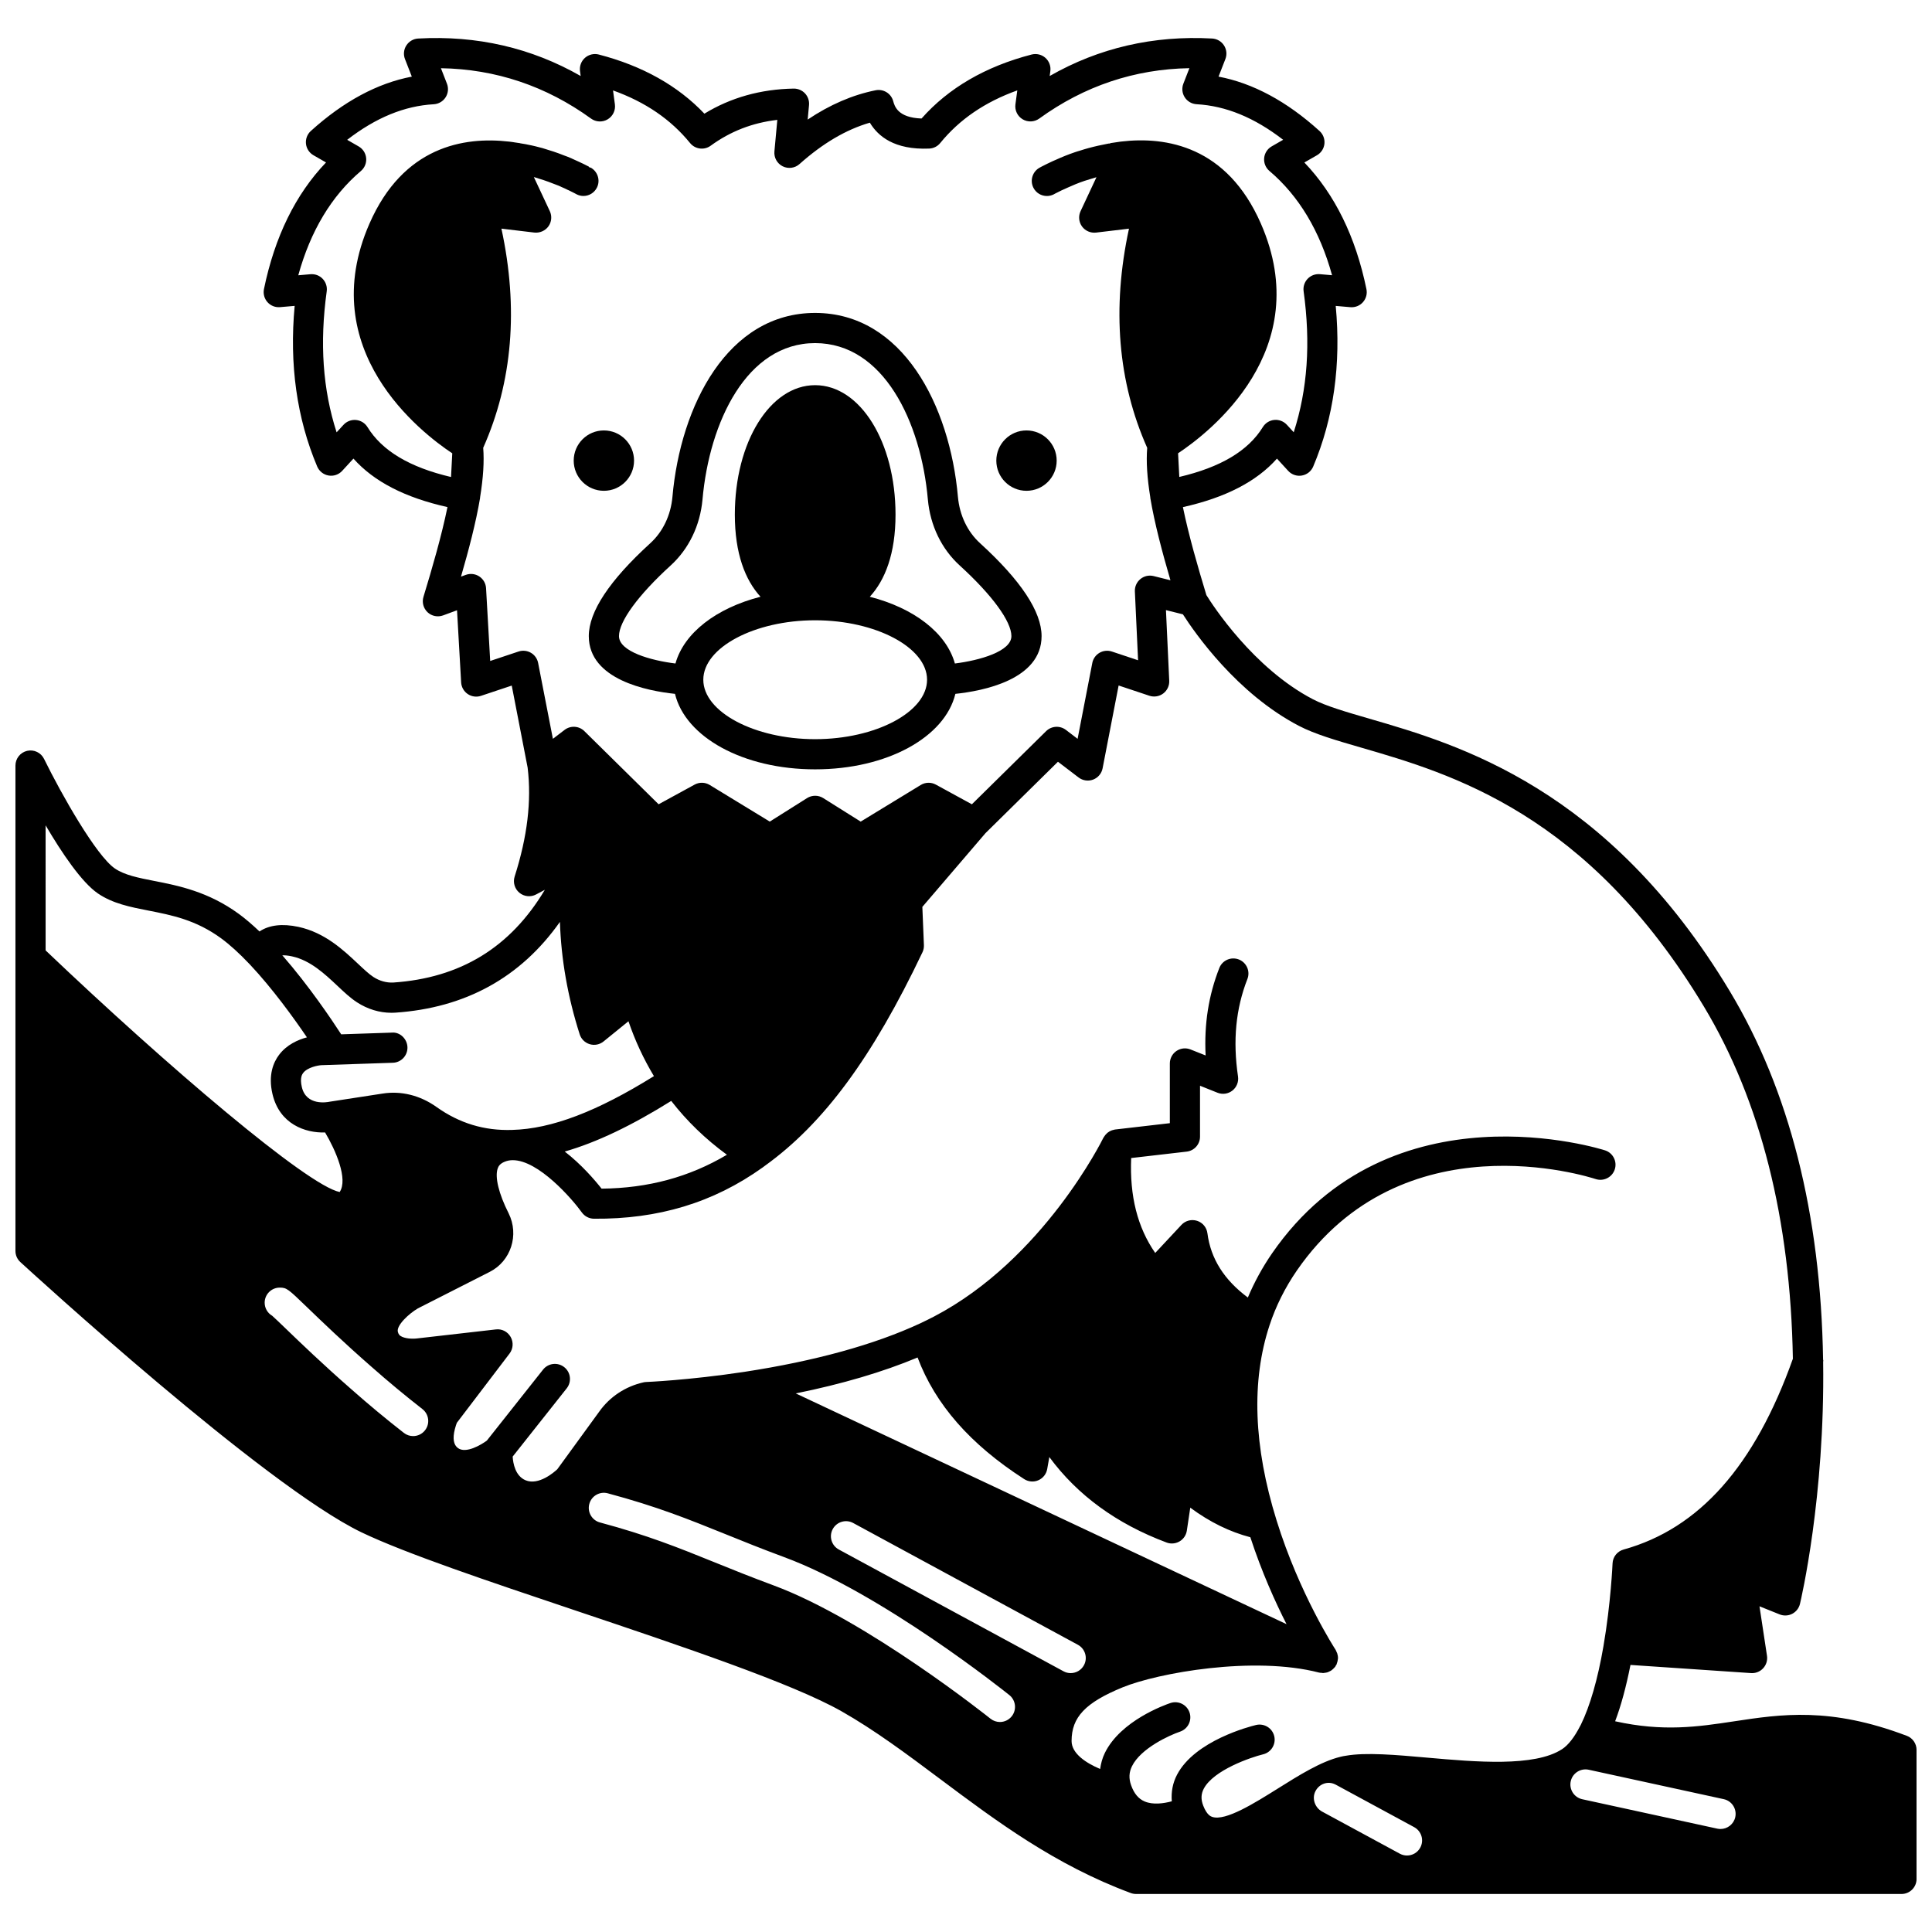 <?xml version="1.0" encoding="UTF-8"?>
<!-- Uploaded to: SVG Repo, www.svgrepo.com, Generator: SVG Repo Mixer Tools -->
<svg width="800px" height="800px" version="1.1" viewBox="144 144 512 512" xmlns="http://www.w3.org/2000/svg">
 <defs>
  <clipPath id="a">
   <path d="m148.09 154h503.81v492h-503.81z"/>
  </clipPath>
 </defs>
 <path d="m424.03 266.07c0 4.414-3.582 7.996-8 7.996-4.414 0-7.996-3.582-7.996-7.996 0-4.418 3.582-8 7.996-8 4.418 0 8 3.582 8 8"/>
 <path d="m312.03 266.07c0 4.414-3.578 7.996-7.996 7.996-4.418 0-7.996-3.582-7.996-7.996 0-4.418 3.578-8 7.996-8 4.418 0 7.996 3.582 7.996 8"/>
 <path d="m322.88 327.88c2.773 11.473 18.066 20.004 37.133 20.004 19.09 0 34.395-8.531 37.172-20.004 7.238-0.758 22.844-3.731 22.844-15.301 0-6.473-5.469-14.746-16.266-24.59-3.363-3.047-5.453-7.418-5.902-12.309-2.144-24.266-14.68-48.75-37.848-48.75-23.141 0-35.664 24.488-37.809 48.742-0.445 4.894-2.539 9.27-5.91 12.324-10.785 9.836-16.258 18.105-16.258 24.578 0 11.574 15.605 14.547 22.844 15.305zm37.133 12.008c-16.062 0-29.629-7.215-29.629-15.754 0-8.539 13.57-15.754 29.629-15.754 16.082 0 29.668 7.215 29.668 15.754 0.004 8.539-13.586 15.754-29.668 15.754zm-38.336-45.98c4.852-4.394 7.863-10.617 8.492-17.52 1.828-20.637 11.766-41.461 29.844-41.461 18.109 0 28.059 20.824 29.883 41.469 0.629 6.902 3.644 13.117 8.484 17.504 8.547 7.797 13.652 14.777 13.652 18.676 0 4.062-8.441 6.445-14.977 7.258-2.266-8.117-10.836-14.684-22.551-17.684 4.055-4.414 6.82-11.418 6.82-21.766 0-19.238-9.359-34.309-21.312-34.309-11.926 0-21.273 15.07-21.273 34.309 0 10.34 2.758 17.344 6.805 21.762-11.707 3-20.277 9.574-22.539 17.688-6.531-0.793-14.969-3.176-14.969-7.258 0-3.898 5.102-10.879 13.641-18.668z"/>
 <g clip-path="url(#a)">
  <path d="m649.32 604.01c-20.301-7.707-33.254-5.738-45.781-3.84-9.621 1.461-18.797 2.805-31.512-0.016 1.59-4.188 2.938-9.234 4.066-14.93l31.957 2.164c0.09 0.004 0.18 0.008 0.27 0.008 1.113 0 2.184-0.465 2.938-1.293 0.824-0.891 1.195-2.106 1.012-3.309l-1.988-13.109 5.344 2.148c1.082 0.43 2.293 0.375 3.328-0.156 1.035-0.535 1.785-1.496 2.055-2.621 0.273-1.145 6.641-28.312 6.144-64.168 0.008-0.102 0.043-0.199 0.043-0.297 0-0.105-0.051-0.191-0.059-0.293-0.617-38.527-8.938-71.387-24.742-97.652-32.383-53.883-71.891-65.34-95.496-72.188-6.144-1.785-11.453-3.324-14.961-5.148-15.785-8.223-26.602-24.969-28.234-27.609-2.273-7.496-4.68-15.809-6.219-23.309 11.25-2.519 19.492-6.75 24.922-12.855l2.977 3.246c0.918 1.004 2.297 1.477 3.625 1.238 1.344-0.23 2.473-1.129 3.004-2.383 5.414-12.797 7.414-27.094 5.969-42.57l3.875 0.336c1.293 0.105 2.496-0.383 3.336-1.324 0.84-0.945 1.184-2.227 0.926-3.461-2.848-13.855-8.371-25.113-16.449-33.559l3.332-1.914c1.109-0.637 1.848-1.766 1.984-3.039 0.137-1.273-0.344-2.531-1.293-3.391-8.66-7.856-17.641-12.68-26.766-14.414l1.812-4.652c0.465-1.191 0.332-2.535-0.363-3.613-0.691-1.078-1.855-1.754-3.137-1.832-15.512-0.859-29.977 2.453-43.059 9.934l0.172-1.293c0.176-1.32-0.316-2.641-1.312-3.523-0.996-0.883-2.363-1.203-3.656-0.875-12.223 3.172-22.023 8.871-29.164 16.957-6.305-0.219-7.144-3.266-7.519-4.629-0.559-2.023-2.578-3.254-4.637-2.859-6.117 1.223-12.156 3.832-18.02 7.769l0.355-3.844c0.102-1.133-0.281-2.254-1.055-3.086-0.77-0.832-1.898-1.297-3-1.281-8.758 0.152-16.707 2.387-23.672 6.648-7.031-7.41-16.426-12.676-27.992-15.676-1.281-0.332-2.656-0.004-3.656 0.875-0.996 0.883-1.488 2.203-1.312 3.523l0.172 1.293c-13.078-7.477-27.531-10.797-43.059-9.93-1.281 0.074-2.441 0.75-3.137 1.832-0.695 1.078-0.828 2.418-0.363 3.613l1.812 4.652c-9.117 1.734-18.098 6.562-26.758 14.402-0.949 0.855-1.426 2.121-1.293 3.391 0.137 1.273 0.875 2.402 1.984 3.039l3.332 1.914c-8.078 8.441-13.598 19.703-16.449 33.555-0.25 1.234 0.09 2.519 0.926 3.461 0.84 0.945 2.039 1.43 3.336 1.328l3.875-0.336c-1.445 15.477 0.559 29.781 5.969 42.57 0.531 1.25 1.66 2.152 3.004 2.383 1.34 0.238 2.711-0.234 3.621-1.234l2.984-3.25c5.43 6.106 13.664 10.336 24.918 12.855-1.57 7.656-4.047 16.176-6.363 23.789-0.441 1.457-0.02 3.031 1.082 4.074 1.098 1.039 2.707 1.359 4.125 0.84l3.688-1.363 1.09 19.117c0.07 1.242 0.715 2.383 1.746 3.082s2.328 0.879 3.512 0.484l8.152-2.719 4.215 21.754c1.059 8.816-0.062 18.254-3.445 28.852-0.492 1.551 0 3.246 1.25 4.285 1.246 1.043 3.008 1.227 4.438 0.461l2.316-1.23c-9.141 15.297-22.387 23.379-40.215 24.578-1.77 0.074-3.578-0.41-5.231-1.484-1.137-0.738-2.559-2.074-4.062-3.488-3.914-3.68-8.781-8.258-15.789-9.785-4.301-0.918-7.762-0.492-10.324 1.215-1.887-1.793-3.719-3.367-5.469-4.648-8.133-5.934-16.051-7.488-22.406-8.734-4.215-0.828-7.852-1.539-10.441-3.297-4.949-3.379-14.148-19.609-18.777-29.047-0.82-1.672-2.676-2.555-4.496-2.137-1.805 0.426-3.086 2.043-3.086 3.902v128.63c0 1.121 0.469 2.188 1.293 2.941 2.633 2.414 64.672 59.238 90.426 71.637 11.645 5.578 33.457 12.906 56.555 20.664 28.312 9.516 57.59 19.355 70.629 26.742 8.898 5.055 17.277 11.324 26.156 17.965 14.957 11.191 30.43 22.762 50.516 30.211 0.445 0.164 0.914 0.25 1.391 0.25l202.85 0.004c2.211 0 4-1.789 4-4v-34.188c-0.004-1.656-1.031-3.148-2.586-3.734zm-362.71-284.32c-0.219-1.133-0.914-2.109-1.906-2.691-0.996-0.578-2.191-0.703-3.281-0.34l-7.516 2.504-1.098-19.293c-0.07-1.262-0.738-2.418-1.801-3.113-1.059-0.695-2.391-0.844-3.578-0.406l-1.262 0.461c2.039-7.016 3.965-14.348 5.062-20.883 0.008-0.051-0.012-0.102-0.004-0.152 0-0.008 0.008-0.016 0.008-0.023 0.836-5.148 1.105-9.445 0.82-13.078 7.769-17.473 9.391-36.984 4.828-58.082l8.73 1.039c1.418 0.148 2.863-0.457 3.715-1.629 0.852-1.176 0.996-2.723 0.383-4.039l-4.231-9.035 0.168 0.039c1.602 0.488 3.246 1.004 4.992 1.707 0.586 0.203 1.105 0.414 1.387 0.527 0.156 0.082 0.398 0.188 0.645 0.289 0.012 0.004 0.016 0.016 0.027 0.02 0.633 0.266 1.184 0.523 1.652 0.758l0.184 0.09c0.016 0.008 0.035 0.004 0.055 0.012 0.02 0.008 0.031 0.023 0.051 0.027 0.043 0.02 0.117 0.051 0.18 0.082l0.703 0.352c0.227 0.121 0.465 0.234 0.695 0.348 0.078 0.043 0.141 0.07 0.234 0.125 0.043 0.023 0.348 0.188 0.395 0.211 0.574 0.285 1.18 0.418 1.773 0.418 1.457 0 2.856-0.809 3.562-2.199 0.996-1.965 0.199-4.367-1.754-5.375l-0.047 0.098c-0.113-0.078-0.207-0.176-0.332-0.242l0.02-0.047c-0.066-0.039-0.188-0.094-0.27-0.137-0.004 0-0.004-0.004-0.008-0.004l-0.18-0.09c-0.215-0.113-0.402-0.211-0.676-0.344l-0.562-0.277c-0.004 0-0.004 0-0.008-0.004-0.035-0.016-0.066-0.035-0.105-0.051-0.008-0.004-0.02-0.004-0.027-0.008s-0.012-0.008-0.02-0.012c-0.062-0.031-0.168-0.074-0.266-0.121-0.004 0-0.004-0.004-0.008-0.004l-0.461-0.219c-0.449-0.211-0.891-0.41-1.34-0.609-0.133-0.055-0.223-0.109-0.359-0.168-0.004 0-0.008 0-0.012-0.004-0.004 0-0.008-0.004-0.012-0.004-0.012-0.004-0.023-0.004-0.035-0.008-0.016-0.008-0.027-0.02-0.043-0.027-0.109-0.055-0.234-0.117-0.309-0.148-0.637-0.273-1.316-0.543-1.91-0.746-1.793-0.727-3.668-1.328-5.711-1.938l-0.793-0.203c-0.754-0.211-1.516-0.383-2.312-0.559h-0.004-0.012c-0.012-0.004-0.027-0.008-0.039-0.008v0.004c-0.84-0.195-1.715-0.352-2.562-0.48-0.035-0.008-0.066-0.012-0.105-0.02-0.027-0.004-0.051-0.012-0.078-0.016-0.02-0.004-0.035-0.02-0.059-0.023-0.008 0-0.016 0-0.023-0.004-0.004 0-0.008-0.004-0.012-0.004-0.426-0.078-0.836-0.117-1.246-0.18-0.512-0.074-1.031-0.176-1.512-0.219-0.02-0.004-0.039-0.004-0.059-0.004-0.008 0-0.02-0.004-0.027-0.004h-0.012c-11.961-1.371-28.027 1.285-36.977 21.727-14.695 33.531 13.66 55.391 21.941 60.883l-0.328 6.277c-10.98-2.582-18.258-6.926-22.141-13.227-0.656-1.066-1.773-1.762-3.027-1.883-1.23-0.121-2.481 0.355-3.324 1.277l-1.832 1.992c-3.664-11.344-4.519-23.637-2.621-37.367 0.168-1.203-0.223-2.418-1.062-3.305-0.836-0.879-2-1.328-3.246-1.227l-3.227 0.281c3.242-11.75 8.812-21.031 16.594-27.633 0.996-0.84 1.516-2.113 1.398-3.414-0.117-1.297-0.859-2.453-1.992-3.102l-3.039-1.75c7.625-5.894 15.176-8.984 22.941-9.426 1.277-0.07 2.441-0.75 3.137-1.832 0.695-1.078 0.828-2.418 0.363-3.613l-1.598-4.106c14.504 0.234 27.871 4.719 39.793 13.355 1.301 0.941 3.031 1.012 4.398 0.191 1.375-0.82 2.125-2.379 1.914-3.961l-0.496-3.699c8.59 3.082 15.305 7.676 20.426 13.953 1.336 1.641 3.734 1.957 5.449 0.703 5.246-3.824 11.055-6.082 17.664-6.852l-0.77 8.363c-0.148 1.637 0.715 3.199 2.184 3.938 1.465 0.734 3.238 0.508 4.457-0.582 6.188-5.516 12.32-9.129 18.652-10.977 2.152 3.59 6.492 7.238 15.715 6.867 1.145-0.043 2.215-0.578 2.934-1.469 5.117-6.273 11.836-10.871 20.426-13.953l-0.496 3.699c-0.211 1.582 0.539 3.144 1.914 3.961 1.371 0.82 3.098 0.742 4.398-0.191 11.926-8.641 25.289-13.117 39.793-13.355l-1.598 4.106c-0.465 1.191-0.332 2.535 0.363 3.613 0.691 1.078 1.859 1.758 3.137 1.832 7.773 0.441 15.32 3.535 22.941 9.426l-3.039 1.75c-1.133 0.648-1.875 1.809-1.992 3.102-0.117 1.297 0.402 2.57 1.398 3.41 7.785 6.602 13.359 15.883 16.598 27.633l-3.231-0.281c-1.242-0.098-2.406 0.348-3.246 1.227-0.84 0.883-1.23 2.094-1.062 3.305 1.895 13.73 1.039 26.02-2.621 37.363l-1.824-1.988c-0.848-0.918-2.086-1.402-3.328-1.281-1.25 0.121-2.371 0.816-3.027 1.883-3.879 6.301-11.16 10.648-22.145 13.227l-0.324-6.273c8.277-5.488 36.633-27.352 21.938-60.883-8.977-20.504-25.109-23.125-36.988-21.73-0.051 0.004-0.098 0.016-0.145 0.02h-0.035l-2.465 0.363c-0.012 0-0.02 0.008-0.027 0.012-0.055 0.012-0.113 0.012-0.164 0.023-0.094 0.02-0.16 0.078-0.246 0.105-0.09 0.023-0.172-0.012-0.254 0.004-0.023 0.004-0.055 0.016-0.078 0.02h-0.027c-1.766 0.336-3.531 0.719-5.219 1.18h-0.012c-0.008 0.004-0.02 0.004-0.027 0.008-0.004 0-0.012 0-0.016 0.004-0.004 0-0.004 0.004-0.004 0.004-0.008 0-0.012 0.004-0.02 0.004-0.004 0-0.004 0.004-0.008 0.004-0.664 0.176-1.309 0.375-1.965 0.586l-0.496 0.152c-0.059 0.016-0.34 0.098-0.398 0.117l-0.734 0.242c-1.699 0.578-3.34 1.234-5.043 2.012-0.535 0.219-1.027 0.445-1.551 0.703-0.094 0.039-0.191 0.082-0.289 0.133-0.023 0.012-0.043 0.035-0.066 0.047-0.023 0.008-0.047 0.004-0.066 0.016-0.035 0.016-0.066 0.035-0.105 0.051-0.004 0-0.004 0-0.008 0.004l-0.562 0.277c-0.23 0.113-0.383 0.195-0.574 0.293l-0.387 0.191c-0.02 0.008-0.492 0.266-0.527 0.285-1.969 0.992-2.762 3.391-1.781 5.363 0.703 1.402 2.109 2.211 3.582 2.211 0.602 0 1.211-0.137 1.785-0.418l0.41-0.227c0.312-0.145 0.613-0.301 0.914-0.457l0.5-0.25 0.207-0.102c0.012-0.008 0.02-0.02 0.035-0.027 0.02-0.012 0.043-0.016 0.066-0.023 0.125-0.047 0.242-0.102 0.359-0.16 0.387-0.195 0.742-0.355 1.254-0.57 1.219-0.555 2.691-1.184 4.387-1.758l1.531-0.477c0.547-0.176 1.082-0.348 1.637-0.496 0.008 0 0.012-0.008 0.016-0.008 0.008-0.004 0.016 0 0.027-0.004 0.004 0 0.008 0 0.012-0.004l-4.215 9.008c-0.613 1.316-0.469 2.859 0.383 4.039 0.852 1.176 2.289 1.793 3.715 1.629l8.734-1.039c-4.566 21.105-2.945 40.609 4.828 58.082-0.289 3.633-0.02 7.93 0.816 13.078 0 0.008 0.008 0.016 0.008 0.023 0.008 0.051-0.012 0.102-0.004 0.152 1.145 6.828 3.203 14.535 5.34 21.84l-4.465-1.113c-1.238-0.305-2.523-0.012-3.5 0.793-0.977 0.801-1.52 2.016-1.461 3.273l0.848 18.25-6.945-2.316c-1.094-0.363-2.289-0.238-3.281 0.34-0.992 0.578-1.688 1.562-1.906 2.691l-3.894 20.105-3.109-2.371c-1.582-1.203-3.812-1.062-5.234 0.332l-19.676 19.387-9.547-5.215c-1.25-0.684-2.777-0.652-4 0.098l-15.918 9.707-9.938-6.242c-1.305-0.816-2.953-0.812-4.258 0l-9.898 6.238-15.914-9.707c-1.215-0.746-2.746-0.781-4-0.098l-9.547 5.215-19.676-19.387c-1.418-1.398-3.644-1.539-5.234-0.332l-3.106 2.371zm50.031 130.33c-9.934 5.902-20.859 8.867-33.215 8.984-1.828-2.32-5.356-6.426-9.762-9.832 8.418-2.414 17.684-6.84 28.219-13.418 4.113 5.305 9.035 10.086 14.758 14.266zm-115.23-52.566c4.832 1.051 8.641 4.633 12.004 7.793 1.766 1.668 3.441 3.242 5.188 4.371 2.816 1.828 5.949 2.781 9.137 2.781 0.316 0 0.629-0.012 0.945-0.027 18.672-1.254 33.309-9.336 43.703-24.059 0.316 9.867 2.055 19.836 5.238 29.801 0.398 1.254 1.398 2.234 2.664 2.609 1.262 0.383 2.637 0.109 3.664-0.727l6.594-5.352c1.754 5.156 4.027 10.012 6.75 14.543-15.094 9.387-27.113 13.977-37.535 14.254-7.426 0.25-14.031-1.766-20.109-6.094-4.289-3.059-9.363-4.324-14.277-3.535l-14.023 2.156c-0.621 0.137-6.168 1.168-7.356-3.852-0.59-2.504 0.098-3.434 0.324-3.742 1.145-1.539 4.004-2.043 4.856-2.09l18.938-0.641c2.207-0.07 3.934-1.918 3.863-4.125-0.074-2.211-1.992-4.059-4.125-3.863l-13.43 0.453c-2.516-3.887-8.562-12.875-15.605-20.941 0.625-0.008 1.422 0.031 2.594 0.285zm-65.324-34.734c4.254 7.242 9.535 15.102 13.871 18.062 3.945 2.68 8.539 3.582 13.406 4.535 6.156 1.207 12.531 2.453 19.223 7.336 2.289 1.68 4.797 3.953 7.445 6.746 0.047 0.062 0.117 0.113 0.168 0.172 0.012 0.012 0.023 0.023 0.035 0.035 5.984 6.363 11.629 14.191 15.102 19.301-2.348 0.633-5.34 1.922-7.391 4.648-1.461 1.934-2.941 5.312-1.73 10.41 1.879 7.949 8.676 10.32 13.934 10.152 2.789 4.672 6.152 12.379 3.863 15.785-8.594-1.758-45.586-33.238-77.926-64.035zm100.55 160.32c-0.789 1.012-1.965 1.539-3.156 1.539-0.859 0-1.727-0.277-2.453-0.848-4.742-3.699-9.418-7.582-13.906-11.555-7.492-6.539-13.68-12.5-17.375-16.062-1.492-1.434-3.031-2.918-3.617-3.426-1.191-0.691-1.992-1.984-1.992-3.457 0-2.211 1.789-4 4-4 1.844 0 2.246 0.387 7.16 5.125 3.879 3.742 9.742 9.387 17.098 15.812 4.391 3.879 8.938 7.656 13.551 11.254 1.742 1.363 2.051 3.875 0.691 5.617zm155.47 75.812c-0.793 0.984-1.953 1.496-3.121 1.496-0.875 0-1.758-0.289-2.5-0.879-0.324-0.262-32.789-26.176-57.465-35.316-6.062-2.246-11.102-4.277-15.812-6.191-9.445-3.82-17.602-7.113-30.211-10.492-2.133-0.57-3.398-2.762-2.828-4.898 0.57-2.137 2.762-3.402 4.898-2.828 13.078 3.504 21.449 6.891 31.141 10.805 4.644 1.879 9.617 3.891 15.594 6.102 25.902 9.59 58.324 35.473 59.695 36.57 1.719 1.391 1.992 3.91 0.609 5.633zm13.73-11.945-59.543-32.27c-1.938-1.051-2.664-3.481-1.605-5.418 1.051-1.938 3.481-2.66 5.418-1.605l59.543 32.27c1.938 1.051 2.664 3.481 1.605 5.418-0.723 1.336-2.094 2.09-3.519 2.09-0.641 0.004-1.293-0.156-1.898-0.484zm-70.953-73.637c12.293-2.492 23.102-5.676 32.285-9.52 4.684 12.422 13.941 23.012 28.25 32.227 1.129 0.723 2.543 0.844 3.766 0.301 1.227-0.535 2.102-1.648 2.336-2.969l0.562-3.176c7.445 10.113 17.867 17.715 31.086 22.656 0.457 0.172 0.926 0.25 1.402 0.25 0.707 0 1.406-0.188 2.031-0.555 1.039-0.609 1.746-1.66 1.922-2.852l0.91-6.082c5.238 3.875 10.504 6.414 15.922 7.836 3 9.18 6.578 17.121 9.594 23.039zm165.5 120.37c-0.723 1.336-2.094 2.09-3.519 2.09-0.645 0-1.297-0.156-1.902-0.484l-20.594-11.156c-1.914-1.039-2.766-3.488-1.758-5.418 1.008-1.938 3.262-2.758 5.215-1.793l0.242 0.121 20.711 11.219c1.938 1.055 2.66 3.481 1.605 5.422zm37.559-26.082c-7.281 4.75-22.961 3.367-35.559 2.25-8.453-0.75-16.43-1.457-21.754-0.512-0.449 0.055-0.898 0.152-1.418 0.281-5.168 1.25-10.945 4.879-16.535 8.379-6.195 3.879-13.883 8.711-17.41 7.547-0.355-0.117-1.43-0.477-2.406-3-0.637-1.648-0.586-3.07 0.145-4.469 2.59-4.949 12.477-8.328 15.738-9.121 2.144-0.52 3.461-2.684 2.941-4.828-0.52-2.144-2.676-3.449-4.82-2.945-1.641 0.398-16.188 4.125-20.934 13.172-1.172 2.227-1.586 4.617-1.391 7.051-2.176 0.586-4.981 0.965-7.16 0.055-1.656-0.688-2.844-2.098-3.629-4.328-0.633-1.793-0.562-3.383 0.227-5.008 2.32-4.773 9.992-8.25 12.754-9.18 2.086-0.711 3.215-2.977 2.512-5.066-0.707-2.09-2.973-3.223-5.059-2.519-1.336 0.449-13.188 4.621-17.395 13.246-0.668 1.367-1.035 2.789-1.242 4.234-3.676-1.555-7.566-4.059-7.566-7.414 0-6.316 3.664-10.172 13.512-14.215 9.359-3.832 34.762-8.41 52.098-3.91 0.258 0.062 0.512 0.059 0.77 0.074 0.078 0.004 0.156 0.051 0.234 0.051 0.039 0 0.078-0.016 0.121-0.016 0.137-0.004 0.266-0.039 0.395-0.055 0.246-0.031 0.496-0.066 0.73-0.148 0.137-0.043 0.266-0.117 0.395-0.176 0.215-0.102 0.43-0.199 0.625-0.336 0.129-0.09 0.238-0.195 0.355-0.301 0.172-0.152 0.336-0.309 0.484-0.492 0.043-0.051 0.102-0.09 0.141-0.145 0.066-0.094 0.094-0.199 0.152-0.297 0.066-0.117 0.16-0.207 0.219-0.332 0.027-0.062 0.02-0.133 0.047-0.195 0.156-0.379 0.25-0.773 0.289-1.176 0.008-0.07 0.035-0.141 0.035-0.211 0.012-0.461-0.062-0.91-0.207-1.355-0.043-0.137-0.117-0.25-0.176-0.383-0.09-0.191-0.145-0.395-0.266-0.574-0.094-0.145-9.582-14.734-15.637-34.301-6.09-19.578-6.719-36.957-1.859-51.664 1.668-5.078 4.106-9.965 7.25-14.531 28-40.5 77.105-24.906 79.188-24.23 2.086 0.688 4.356-0.449 5.051-2.543 0.691-2.09-0.441-4.356-2.535-5.051-0.574-0.188-56.832-18.219-88.281 27.277-2.566 3.727-4.703 7.656-6.418 11.711-6.289-4.68-9.836-10.281-10.715-17.039-0.199-1.535-1.262-2.82-2.742-3.289-1.469-0.473-3.086-0.055-4.144 1.078l-6.945 7.441c-4.719-6.801-6.797-15.102-6.371-25.156l14.699-1.699c2.019-0.23 3.543-1.938 3.543-3.969v-13.492l4.633 1.852c1.336 0.535 2.84 0.312 3.961-0.578 1.121-0.887 1.684-2.305 1.477-3.719-1.406-9.527-0.59-17.977 2.484-25.828 0.809-2.059-0.207-4.379-2.258-5.184-2.051-0.805-4.379 0.199-5.184 2.258-2.848 7.258-4.047 14.895-3.625 23.176l-4.004-1.594c-1.238-0.492-2.629-0.34-3.727 0.402-1.098 0.746-1.754 1.984-1.754 3.312v15.824l-14.492 1.676c-0.207 0.023-0.398 0.094-0.598 0.148-0.082 0.023-0.168 0.031-0.246 0.059-0.426 0.145-0.809 0.359-1.156 0.637-0.09 0.066-0.16 0.145-0.238 0.219-0.277 0.258-0.516 0.547-0.711 0.875-0.043 0.074-0.102 0.141-0.141 0.215-0.012 0.027-0.035 0.047-0.047 0.074-0.156 0.32-15.828 32.172-44.863 47.336-1.188 0.613-2.418 1.23-3.648 1.805-12.145 5.648-27.844 9.98-46.648 12.863-14.695 2.219-25.883 2.68-25.988 2.684-0.242 0.008-0.48 0.039-0.715 0.094-4.773 1.066-8.945 3.832-11.719 7.75l-11.117 15.277c-0.836 0.781-4.926 4.356-8.395 2.926-2.75-1.141-3.328-4.519-3.434-6.281l14.32-18.086c1.371-1.734 1.078-4.25-0.652-5.617-1.742-1.375-4.25-1.074-5.617 0.652l-14.898 18.816c-1.457 1.078-5.527 3.527-7.648 1.98-1.176-0.855-1.457-2.543-0.824-5.035 0.18-0.723 0.391-1.32 0.527-1.668l13.965-18.348c0.969-1.273 1.082-3.004 0.293-4.398-0.789-1.391-2.301-2.199-3.926-1.996l-21.066 2.406c-0.586 0.07-2.414 0.141-3.754-0.441-0.742-0.309-0.988-0.734-1.141-1.305-0.469-1.684 2.887-4.828 5.312-6.242l19.027-9.672c5.613-2.84 7.863-9.797 5.004-15.535-2.617-5.172-3.699-9.621-2.879-11.902 0.199-0.555 0.559-1.191 1.723-1.703 0.715-0.312 1.43-0.461 2.262-0.461 6.812 0 15.723 10.254 18.301 13.848 0.738 1.027 1.922 1.648 3.195 1.668 17.008 0.145 31.629-4.219 44.746-13.602 0.129-0.094 0.258-0.191 0.383-0.285 0.059-0.051 0.133-0.082 0.188-0.141 15.574-11.195 28.477-28.684 41.758-56.586 0.277-0.586 0.41-1.23 0.383-1.883l-0.414-10.145 16.734-19.543 19.203-18.922 5.477 4.176c1.105 0.836 2.562 1.043 3.852 0.555 1.293-0.496 2.238-1.621 2.5-2.981l4.25-21.957 8.148 2.719c1.246 0.41 2.629 0.191 3.68-0.605 1.051-0.797 1.645-2.059 1.582-3.375l-0.867-18.715 4.492 1.117c3.148 4.918 14.305 21 30.762 29.566 4.215 2.195 9.875 3.84 16.43 5.742 23.93 6.941 60.102 17.43 90.871 68.625 15.027 24.973 22.953 56.387 23.586 93.348-10.137 28.445-24.816 45-44.867 50.559-1.672 0.465-2.856 1.957-2.922 3.691-0.004 0.102-0.453 10.535-2.418 21.957-1.492 8.684-3.57 15.887-5.996 20.805-0.035 0.07-0.074 0.133-0.113 0.203-0.004 0.012-0.016 0.023-0.02 0.035-1.551 3.039-3.172 5.133-4.852 6.227zm45.922 17.996c-0.41 1.871-2.066 3.148-3.906 3.148-0.281 0-0.57-0.027-0.855-0.09l-35.785-7.797c-2.16-0.473-3.527-2.598-3.059-4.758 0.473-2.156 2.609-3.523 4.758-3.059l35.785 7.797c2.164 0.465 3.527 2.594 3.062 4.758z"/>
 </g>
</svg>